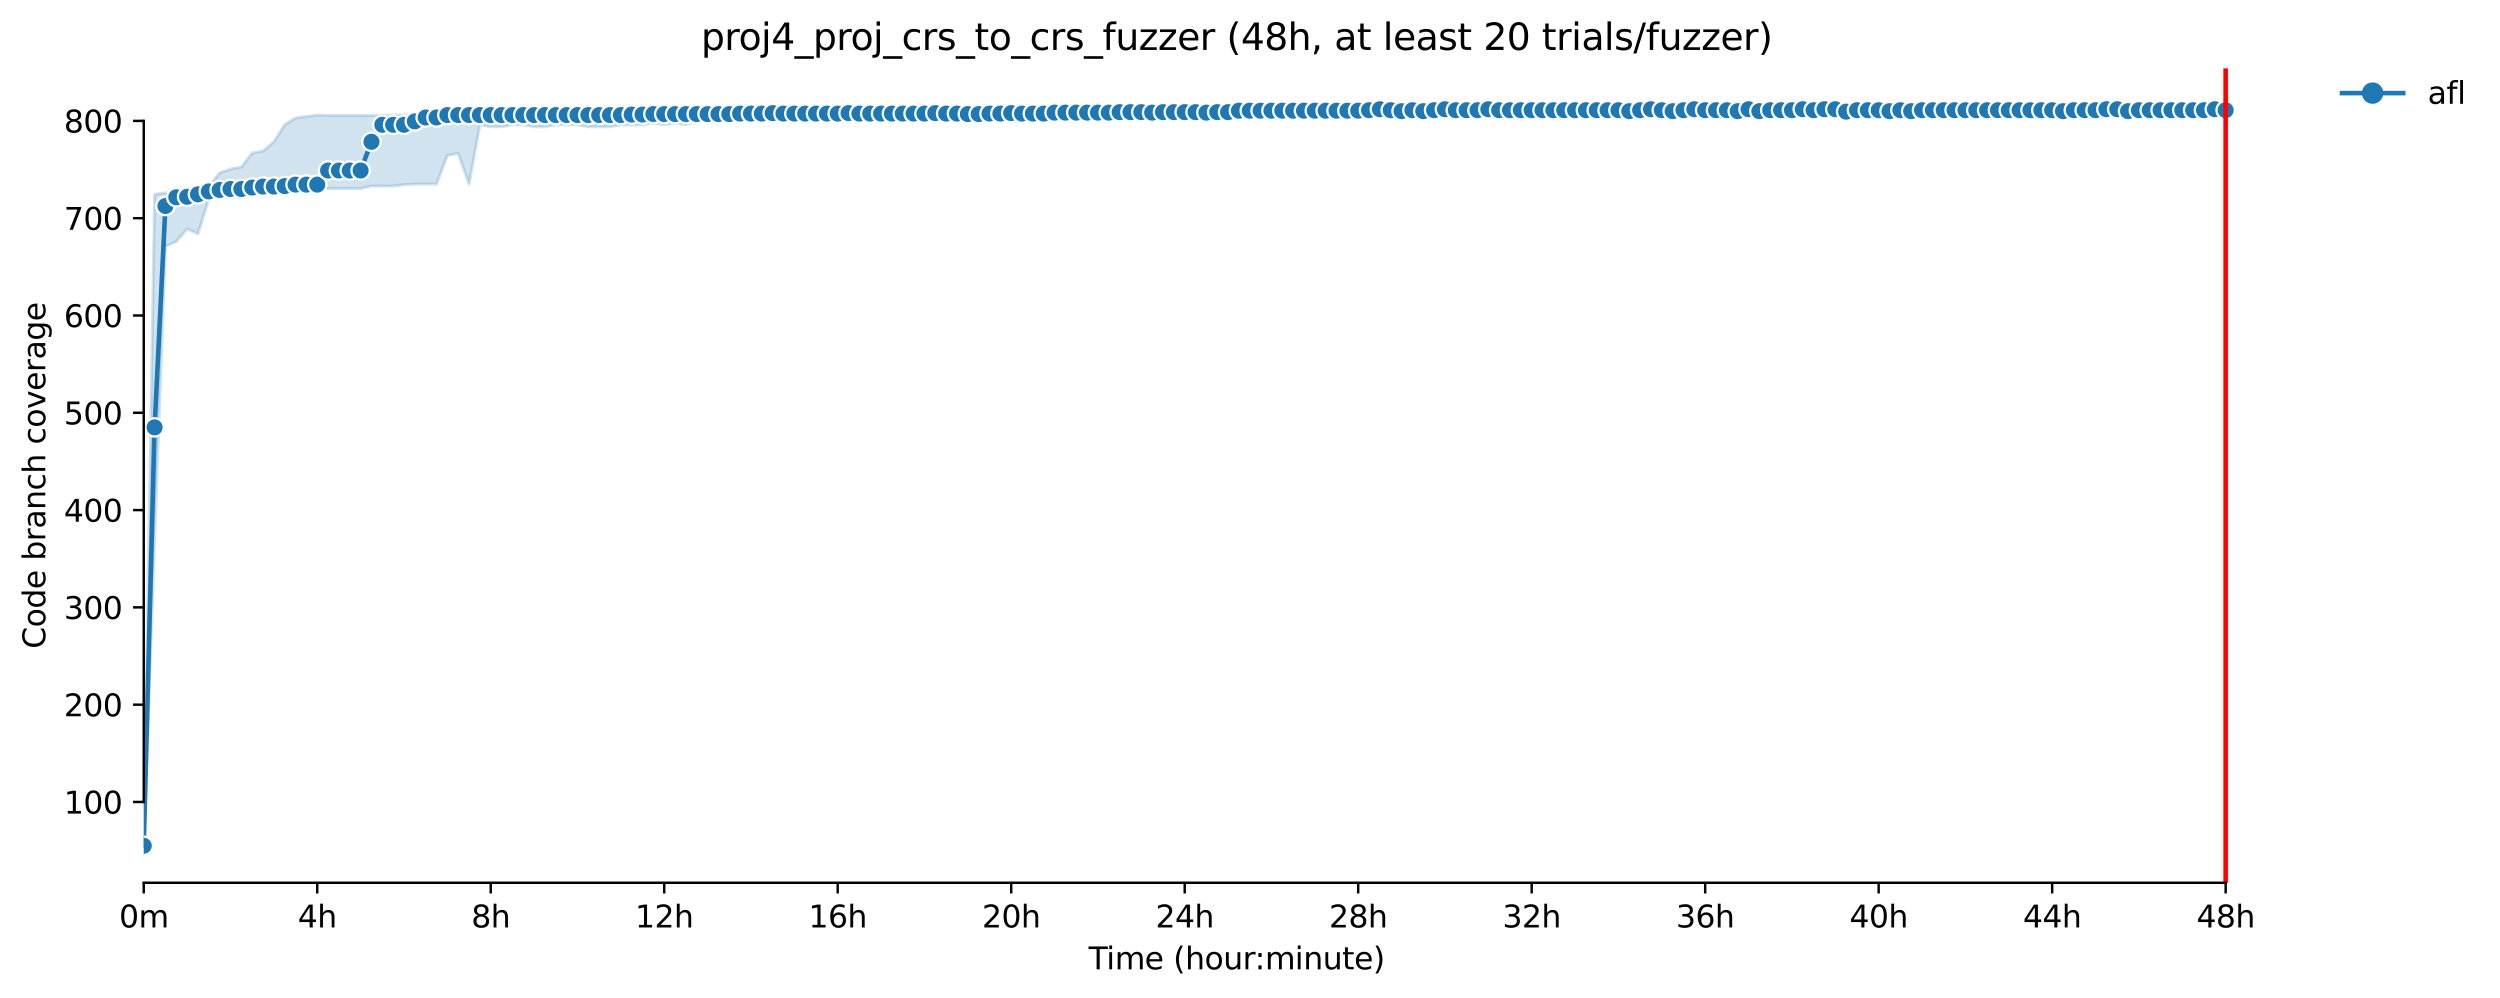 <?xml version="1.0" encoding="utf-8" standalone="no"?>
<!DOCTYPE svg PUBLIC "-//W3C//DTD SVG 1.1//EN"
  "http://www.w3.org/Graphics/SVG/1.1/DTD/svg11.dtd">
<svg xmlns:xlink="http://www.w3.org/1999/xlink" width="816.832pt" height="325.986pt" viewBox="0 0 816.832 325.986" xmlns="http://www.w3.org/2000/svg" version="1.1">
 <defs>
  <style type="text/css">*{stroke-linejoin: round; stroke-linecap: butt}</style>
 </defs>
 <g id="figure_1">
  <g id="patch_1">
   <path d="M 0 325.986 
L 816.832 325.986 
L 816.832 0 
L 0 0 
z
" style="fill: #ffffff"/>
  </g>
  <g id="axes_1">
   <g id="patch_2">
    <path d="M 46.966 288.43 
L 761.206 288.43 
L 761.206 22.318 
L 46.966 22.318 
z
" style="fill: #ffffff"/>
   </g>
   <g id="PolyCollection_1">
    <defs>
     <path id="m5cb7acd74d" d="M 46.966 -49.652 
L 46.966 -49.652 
L 50.508 -149.79 
L 54.051 -245.477 
L 57.594 -247.067 
L 61.137 -251.167 
L 64.68 -249.61 
L 68.223 -260.895 
L 71.766 -261.849 
L 75.308 -262.008 
L 78.851 -262.485 
L 82.394 -262.644 
L 85.937 -263.12 
L 89.48 -263.12 
L 93.023 -263.12 
L 96.566 -263.597 
L 100.108 -263.597 
L 103.651 -264.233 
L 107.194 -264.392 
L 110.737 -264.392 
L 114.28 -264.392 
L 117.823 -264.392 
L 121.366 -265.187 
L 124.908 -265.187 
L 128.451 -265.187 
L 131.994 -265.664 
L 135.537 -265.823 
L 139.08 -265.823 
L 142.623 -265.823 
L 146.166 -275.201 
L 149.708 -275.836 
L 153.251 -265.823 
L 156.794 -285.214 
L 160.337 -284.579 
L 163.88 -284.579 
L 167.423 -285.214 
L 170.966 -285.214 
L 174.508 -284.579 
L 178.051 -284.579 
L 181.594 -285.214 
L 185.137 -285.214 
L 188.68 -285.214 
L 192.223 -284.579 
L 195.766 -284.579 
L 199.308 -284.579 
L 202.851 -285.198 
L 206.394 -285.198 
L 209.937 -285.214 
L 213.48 -285.85 
L 217.023 -285.214 
L 220.566 -285.85 
L 224.108 -285.214 
L 227.651 -286.486 
L 231.194 -286.486 
L 234.737 -286.486 
L 238.28 -286.486 
L 241.823 -286.486 
L 245.366 -286.486 
L 248.908 -288.393 
L 252.451 -288.393 
L 255.994 -288.393 
L 259.537 -288.393 
L 263.08 -288.393 
L 266.623 -288.393 
L 270.166 -288.393 
L 273.708 -288.393 
L 277.251 -288.393 
L 280.794 -288.393 
L 284.337 -288.393 
L 287.88 -288.393 
L 291.423 -288.393 
L 294.966 -288.393 
L 298.508 -288.393 
L 302.051 -288.393 
L 305.594 -288.393 
L 309.137 -288.393 
L 312.68 -288.393 
L 316.223 -288.393 
L 319.766 -288.393 
L 323.308 -288.393 
L 326.851 -288.393 
L 330.394 -286.486 
L 333.937 -288.393 
L 337.48 -288.393 
L 341.023 -288.393 
L 344.566 -288.393 
L 348.108 -288.393 
L 351.651 -288.393 
L 355.194 -288.393 
L 358.737 -288.393 
L 362.28 -288.393 
L 365.823 -288.393 
L 369.366 -288.393 
L 372.908 -288.393 
L 376.451 -286.963 
L 379.994 -288.393 
L 383.537 -288.393 
L 387.08 -288.393 
L 390.623 -288.393 
L 394.166 -286.963 
L 397.708 -288.393 
L 401.251 -288.393 
L 404.794 -288.393 
L 408.337 -288.393 
L 411.88 -288.393 
L 415.423 -288.393 
L 418.966 -288.393 
L 422.508 -288.393 
L 426.051 -288.393 
L 429.594 -288.393 
L 433.137 -288.393 
L 436.68 -288.393 
L 440.223 -288.393 
L 443.766 -288.393 
L 447.308 -288.393 
L 450.851 -288.393 
L 454.394 -288.393 
L 457.937 -288.393 
L 461.48 -288.393 
L 465.023 -288.393 
L 468.566 -288.393 
L 472.108 -288.393 
L 475.651 -288.393 
L 479.194 -288.393 
L 482.737 -288.393 
L 486.28 -288.393 
L 489.823 -288.393 
L 493.366 -288.393 
L 496.908 -286.963 
L 500.451 -288.393 
L 503.994 -288.393 
L 507.537 -288.393 
L 511.08 -288.393 
L 514.623 -288.393 
L 518.166 -288.393 
L 521.708 -288.393 
L 525.251 -288.393 
L 528.794 -288.393 
L 532.337 -288.393 
L 535.88 -288.393 
L 539.423 -288.393 
L 542.966 -288.393 
L 546.508 -288.393 
L 550.051 -288.393 
L 553.594 -288.393 
L 557.137 -288.393 
L 560.68 -288.393 
L 564.223 -288.393 
L 567.766 -288.393 
L 571.308 -288.393 
L 574.851 -288.393 
L 578.394 -288.393 
L 581.937 -288.393 
L 585.48 -288.393 
L 589.023 -288.393 
L 592.566 -288.393 
L 596.108 -288.393 
L 599.651 -288.393 
L 603.194 -288.393 
L 606.737 -288.393 
L 610.28 -288.393 
L 613.823 -288.393 
L 617.366 -288.393 
L 620.908 -288.393 
L 624.451 -288.393 
L 627.994 -288.393 
L 631.537 -288.393 
L 635.08 -288.393 
L 638.623 -288.393 
L 642.166 -288.393 
L 645.708 -288.393 
L 649.251 -288.393 
L 652.794 -288.393 
L 656.337 -288.393 
L 659.88 -288.393 
L 663.423 -288.393 
L 666.966 -288.393 
L 670.508 -288.393 
L 674.051 -288.393 
L 677.594 -288.393 
L 681.137 -288.393 
L 684.68 -288.393 
L 688.223 -288.393 
L 691.766 -288.393 
L 695.308 -288.393 
L 698.851 -288.393 
L 702.394 -288.393 
L 705.937 -288.393 
L 709.48 -288.393 
L 713.023 -288.393 
L 716.566 -288.393 
L 720.108 -288.393 
L 723.651 -288.393 
L 727.194 -288.393 
L 727.194 -291.572 
L 727.194 -291.572 
L 723.651 -291.572 
L 720.108 -291.572 
L 716.566 -291.572 
L 713.023 -291.572 
L 709.48 -291.572 
L 705.937 -291.572 
L 702.394 -291.572 
L 698.851 -291.572 
L 695.308 -291.572 
L 691.766 -291.572 
L 688.223 -291.572 
L 684.68 -291.572 
L 681.137 -291.572 
L 677.594 -291.572 
L 674.051 -291.572 
L 670.508 -291.572 
L 666.966 -291.572 
L 663.423 -291.572 
L 659.88 -291.572 
L 656.337 -291.572 
L 652.794 -291.572 
L 649.251 -291.572 
L 645.708 -291.572 
L 642.166 -291.572 
L 638.623 -291.572 
L 635.08 -291.572 
L 631.537 -291.572 
L 627.994 -291.572 
L 624.451 -291.572 
L 620.908 -291.572 
L 617.366 -291.572 
L 613.823 -291.572 
L 610.28 -291.572 
L 606.737 -291.572 
L 603.194 -291.572 
L 599.651 -291.572 
L 596.108 -291.572 
L 592.566 -291.572 
L 589.023 -291.572 
L 585.48 -291.572 
L 581.937 -291.572 
L 578.394 -291.572 
L 574.851 -291.572 
L 571.308 -291.572 
L 567.766 -291.572 
L 564.223 -291.572 
L 560.68 -291.572 
L 557.137 -291.572 
L 553.594 -291.572 
L 550.051 -291.572 
L 546.508 -291.572 
L 542.966 -291.572 
L 539.423 -291.572 
L 535.88 -291.572 
L 532.337 -291.572 
L 528.794 -291.572 
L 525.251 -291.572 
L 521.708 -291.572 
L 518.166 -291.572 
L 514.623 -291.572 
L 511.08 -291.572 
L 507.537 -291.572 
L 503.994 -291.572 
L 500.451 -291.572 
L 496.908 -291.572 
L 493.366 -291.572 
L 489.823 -291.572 
L 486.28 -291.572 
L 482.737 -291.572 
L 479.194 -291.572 
L 475.651 -291.572 
L 472.108 -291.572 
L 468.566 -291.572 
L 465.023 -291.572 
L 461.48 -291.572 
L 457.937 -291.572 
L 454.394 -291.572 
L 450.851 -291.572 
L 447.308 -291.572 
L 443.766 -291.572 
L 440.223 -291.572 
L 436.68 -291.572 
L 433.137 -291.572 
L 429.594 -291.572 
L 426.051 -291.572 
L 422.508 -291.572 
L 418.966 -291.572 
L 415.423 -291.572 
L 411.88 -291.572 
L 408.337 -291.572 
L 404.794 -291.572 
L 401.251 -290.301 
L 397.708 -290.936 
L 394.166 -291.572 
L 390.623 -290.936 
L 387.08 -290.936 
L 383.537 -290.936 
L 379.994 -290.936 
L 376.451 -290.936 
L 372.908 -290.936 
L 369.366 -290.936 
L 365.823 -291.572 
L 362.28 -290.936 
L 358.737 -291.107 
L 355.194 -290.936 
L 351.651 -290.936 
L 348.108 -290.936 
L 344.566 -290.936 
L 341.023 -290.301 
L 337.48 -290.301 
L 333.937 -290.301 
L 330.394 -290.936 
L 326.851 -290.301 
L 323.308 -290.301 
L 319.766 -290.301 
L 316.223 -290.301 
L 312.68 -290.301 
L 309.137 -290.301 
L 305.594 -290.301 
L 302.051 -290.301 
L 298.508 -290.142 
L 294.966 -290.142 
L 291.423 -290.142 
L 287.88 -290.142 
L 284.337 -290.146 
L 280.794 -290.301 
L 277.251 -290.301 
L 273.708 -290.142 
L 270.166 -289.983 
L 266.623 -290.301 
L 263.08 -289.991 
L 259.537 -290.301 
L 255.994 -290.301 
L 252.451 -290.301 
L 248.908 -289.983 
L 245.366 -289.983 
L 241.823 -289.824 
L 238.28 -289.665 
L 234.737 -289.506 
L 231.194 -289.506 
L 227.651 -289.506 
L 224.108 -289.506 
L 220.566 -289.665 
L 217.023 -289.506 
L 213.48 -289.665 
L 209.937 -289.506 
L 206.394 -289.506 
L 202.851 -289.188 
L 199.308 -289.029 
L 195.766 -289.347 
L 192.223 -289.347 
L 188.68 -289.347 
L 185.137 -289.188 
L 181.594 -289.188 
L 178.051 -289.188 
L 174.508 -289.029 
L 170.966 -289.029 
L 167.423 -289.029 
L 163.88 -289.029 
L 160.337 -289.029 
L 156.794 -289.029 
L 153.251 -289.029 
L 149.708 -288.87 
L 146.166 -288.87 
L 142.623 -288.711 
L 139.08 -288.711 
L 135.537 -288.552 
L 131.994 -288.393 
L 128.451 -288.393 
L 124.908 -288.234 
L 121.366 -288.234 
L 117.823 -288.234 
L 114.28 -288.234 
L 110.737 -288.234 
L 107.194 -288.234 
L 103.651 -288.393 
L 100.108 -287.916 
L 96.566 -287.44 
L 93.023 -285.214 
L 89.48 -279.651 
L 85.937 -276.631 
L 82.394 -275.995 
L 78.851 -271.386 
L 75.308 -270.754 
L 71.766 -269.486 
L 68.223 -265.028 
L 64.68 -264.074 
L 61.137 -263.597 
L 57.594 -263.12 
L 54.051 -262.961 
L 50.508 -262.485 
L 46.966 -49.652 
z
" style="stroke: #1f77b4; stroke-opacity: 0.2"/>
    </defs>
    <g clip-path="url(#p87682c206b)">
     <use xlink:href="#m5cb7acd74d" x="0" y="325.986" style="fill: #1f77b4; fill-opacity: 0.2; stroke: #1f77b4; stroke-opacity: 0.2"/>
    </g>
   </g>
   <g id="matplotlib.axis_1">
    <g id="xtick_1">
     <g id="line2d_1">
      <defs>
       <path id="m1875a5bfea" d="M 0 0 
L 0 3.5 
" style="stroke: #000000; stroke-width: 0.8"/>
      </defs>
      <g>
       <use xlink:href="#m1875a5bfea" x="46.966" y="288.43" style="stroke: #000000; stroke-width: 0.8"/>
      </g>
     </g>
     <g id="text_1">
      <!-- 0m -->
      <g transform="translate(38.914 303.029) scale(0.1 -0.1)">
       <defs>
        <path id="DejaVuSans-30" d="M 2034 4250 
Q 1547 4250 1301 3770 
Q 1056 3291 1056 2328 
Q 1056 1369 1301 889 
Q 1547 409 2034 409 
Q 2525 409 2770 889 
Q 3016 1369 3016 2328 
Q 3016 3291 2770 3770 
Q 2525 4250 2034 4250 
z
M 2034 4750 
Q 2819 4750 3233 4129 
Q 3647 3509 3647 2328 
Q 3647 1150 3233 529 
Q 2819 -91 2034 -91 
Q 1250 -91 836 529 
Q 422 1150 422 2328 
Q 422 3509 836 4129 
Q 1250 4750 2034 4750 
z
" transform="scale(0.016)"/>
        <path id="DejaVuSans-6d" d="M 3328 2828 
Q 3544 3216 3844 3400 
Q 4144 3584 4550 3584 
Q 5097 3584 5394 3201 
Q 5691 2819 5691 2113 
L 5691 0 
L 5113 0 
L 5113 2094 
Q 5113 2597 4934 2840 
Q 4756 3084 4391 3084 
Q 3944 3084 3684 2787 
Q 3425 2491 3425 1978 
L 3425 0 
L 2847 0 
L 2847 2094 
Q 2847 2600 2669 2842 
Q 2491 3084 2119 3084 
Q 1678 3084 1418 2786 
Q 1159 2488 1159 1978 
L 1159 0 
L 581 0 
L 581 3500 
L 1159 3500 
L 1159 2956 
Q 1356 3278 1631 3431 
Q 1906 3584 2284 3584 
Q 2666 3584 2933 3390 
Q 3200 3197 3328 2828 
z
" transform="scale(0.016)"/>
       </defs>
       <use xlink:href="#DejaVuSans-30"/>
       <use xlink:href="#DejaVuSans-6d" x="63.623"/>
      </g>
     </g>
    </g>
    <g id="xtick_2">
     <g id="line2d_2">
      <g>
       <use xlink:href="#m1875a5bfea" x="103.651" y="288.43" style="stroke: #000000; stroke-width: 0.8"/>
      </g>
     </g>
     <g id="text_2">
      <!-- 4h -->
      <g transform="translate(97.301 303.029) scale(0.1 -0.1)">
       <defs>
        <path id="DejaVuSans-34" d="M 2419 4116 
L 825 1625 
L 2419 1625 
L 2419 4116 
z
M 2253 4666 
L 3047 4666 
L 3047 1625 
L 3713 1625 
L 3713 1100 
L 3047 1100 
L 3047 0 
L 2419 0 
L 2419 1100 
L 313 1100 
L 313 1709 
L 2253 4666 
z
" transform="scale(0.016)"/>
        <path id="DejaVuSans-68" d="M 3513 2113 
L 3513 0 
L 2938 0 
L 2938 2094 
Q 2938 2591 2744 2837 
Q 2550 3084 2163 3084 
Q 1697 3084 1428 2787 
Q 1159 2491 1159 1978 
L 1159 0 
L 581 0 
L 581 4863 
L 1159 4863 
L 1159 2956 
Q 1366 3272 1645 3428 
Q 1925 3584 2291 3584 
Q 2894 3584 3203 3211 
Q 3513 2838 3513 2113 
z
" transform="scale(0.016)"/>
       </defs>
       <use xlink:href="#DejaVuSans-34"/>
       <use xlink:href="#DejaVuSans-68" x="63.623"/>
      </g>
     </g>
    </g>
    <g id="xtick_3">
     <g id="line2d_3">
      <g>
       <use xlink:href="#m1875a5bfea" x="160.337" y="288.43" style="stroke: #000000; stroke-width: 0.8"/>
      </g>
     </g>
     <g id="text_3">
      <!-- 8h -->
      <g transform="translate(153.987 303.029) scale(0.1 -0.1)">
       <defs>
        <path id="DejaVuSans-38" d="M 2034 2216 
Q 1584 2216 1326 1975 
Q 1069 1734 1069 1313 
Q 1069 891 1326 650 
Q 1584 409 2034 409 
Q 2484 409 2743 651 
Q 3003 894 3003 1313 
Q 3003 1734 2745 1975 
Q 2488 2216 2034 2216 
z
M 1403 2484 
Q 997 2584 770 2862 
Q 544 3141 544 3541 
Q 544 4100 942 4425 
Q 1341 4750 2034 4750 
Q 2731 4750 3128 4425 
Q 3525 4100 3525 3541 
Q 3525 3141 3298 2862 
Q 3072 2584 2669 2484 
Q 3125 2378 3379 2068 
Q 3634 1759 3634 1313 
Q 3634 634 3220 271 
Q 2806 -91 2034 -91 
Q 1263 -91 848 271 
Q 434 634 434 1313 
Q 434 1759 690 2068 
Q 947 2378 1403 2484 
z
M 1172 3481 
Q 1172 3119 1398 2916 
Q 1625 2713 2034 2713 
Q 2441 2713 2670 2916 
Q 2900 3119 2900 3481 
Q 2900 3844 2670 4047 
Q 2441 4250 2034 4250 
Q 1625 4250 1398 4047 
Q 1172 3844 1172 3481 
z
" transform="scale(0.016)"/>
       </defs>
       <use xlink:href="#DejaVuSans-38"/>
       <use xlink:href="#DejaVuSans-68" x="63.623"/>
      </g>
     </g>
    </g>
    <g id="xtick_4">
     <g id="line2d_4">
      <g>
       <use xlink:href="#m1875a5bfea" x="217.023" y="288.43" style="stroke: #000000; stroke-width: 0.8"/>
      </g>
     </g>
     <g id="text_4">
      <!-- 12h -->
      <g transform="translate(207.492 303.029) scale(0.1 -0.1)">
       <defs>
        <path id="DejaVuSans-31" d="M 794 531 
L 1825 531 
L 1825 4091 
L 703 3866 
L 703 4441 
L 1819 4666 
L 2450 4666 
L 2450 531 
L 3481 531 
L 3481 0 
L 794 0 
L 794 531 
z
" transform="scale(0.016)"/>
        <path id="DejaVuSans-32" d="M 1228 531 
L 3431 531 
L 3431 0 
L 469 0 
L 469 531 
Q 828 903 1448 1529 
Q 2069 2156 2228 2338 
Q 2531 2678 2651 2914 
Q 2772 3150 2772 3378 
Q 2772 3750 2511 3984 
Q 2250 4219 1831 4219 
Q 1534 4219 1204 4116 
Q 875 4013 500 3803 
L 500 4441 
Q 881 4594 1212 4672 
Q 1544 4750 1819 4750 
Q 2544 4750 2975 4387 
Q 3406 4025 3406 3419 
Q 3406 3131 3298 2873 
Q 3191 2616 2906 2266 
Q 2828 2175 2409 1742 
Q 1991 1309 1228 531 
z
" transform="scale(0.016)"/>
       </defs>
       <use xlink:href="#DejaVuSans-31"/>
       <use xlink:href="#DejaVuSans-32" x="63.623"/>
       <use xlink:href="#DejaVuSans-68" x="127.246"/>
      </g>
     </g>
    </g>
    <g id="xtick_5">
     <g id="line2d_5">
      <g>
       <use xlink:href="#m1875a5bfea" x="273.708" y="288.43" style="stroke: #000000; stroke-width: 0.8"/>
      </g>
     </g>
     <g id="text_5">
      <!-- 16h -->
      <g transform="translate(264.177 303.029) scale(0.1 -0.1)">
       <defs>
        <path id="DejaVuSans-36" d="M 2113 2584 
Q 1688 2584 1439 2293 
Q 1191 2003 1191 1497 
Q 1191 994 1439 701 
Q 1688 409 2113 409 
Q 2538 409 2786 701 
Q 3034 994 3034 1497 
Q 3034 2003 2786 2293 
Q 2538 2584 2113 2584 
z
M 3366 4563 
L 3366 3988 
Q 3128 4100 2886 4159 
Q 2644 4219 2406 4219 
Q 1781 4219 1451 3797 
Q 1122 3375 1075 2522 
Q 1259 2794 1537 2939 
Q 1816 3084 2150 3084 
Q 2853 3084 3261 2657 
Q 3669 2231 3669 1497 
Q 3669 778 3244 343 
Q 2819 -91 2113 -91 
Q 1303 -91 875 529 
Q 447 1150 447 2328 
Q 447 3434 972 4092 
Q 1497 4750 2381 4750 
Q 2619 4750 2861 4703 
Q 3103 4656 3366 4563 
z
" transform="scale(0.016)"/>
       </defs>
       <use xlink:href="#DejaVuSans-31"/>
       <use xlink:href="#DejaVuSans-36" x="63.623"/>
       <use xlink:href="#DejaVuSans-68" x="127.246"/>
      </g>
     </g>
    </g>
    <g id="xtick_6">
     <g id="line2d_6">
      <g>
       <use xlink:href="#m1875a5bfea" x="330.394" y="288.43" style="stroke: #000000; stroke-width: 0.8"/>
      </g>
     </g>
     <g id="text_6">
      <!-- 20h -->
      <g transform="translate(320.863 303.029) scale(0.1 -0.1)">
       <use xlink:href="#DejaVuSans-32"/>
       <use xlink:href="#DejaVuSans-30" x="63.623"/>
       <use xlink:href="#DejaVuSans-68" x="127.246"/>
      </g>
     </g>
    </g>
    <g id="xtick_7">
     <g id="line2d_7">
      <g>
       <use xlink:href="#m1875a5bfea" x="387.08" y="288.43" style="stroke: #000000; stroke-width: 0.8"/>
      </g>
     </g>
     <g id="text_7">
      <!-- 24h -->
      <g transform="translate(377.549 303.029) scale(0.1 -0.1)">
       <use xlink:href="#DejaVuSans-32"/>
       <use xlink:href="#DejaVuSans-34" x="63.623"/>
       <use xlink:href="#DejaVuSans-68" x="127.246"/>
      </g>
     </g>
    </g>
    <g id="xtick_8">
     <g id="line2d_8">
      <g>
       <use xlink:href="#m1875a5bfea" x="443.766" y="288.43" style="stroke: #000000; stroke-width: 0.8"/>
      </g>
     </g>
     <g id="text_8">
      <!-- 28h -->
      <g transform="translate(434.234 303.029) scale(0.1 -0.1)">
       <use xlink:href="#DejaVuSans-32"/>
       <use xlink:href="#DejaVuSans-38" x="63.623"/>
       <use xlink:href="#DejaVuSans-68" x="127.246"/>
      </g>
     </g>
    </g>
    <g id="xtick_9">
     <g id="line2d_9">
      <g>
       <use xlink:href="#m1875a5bfea" x="500.451" y="288.43" style="stroke: #000000; stroke-width: 0.8"/>
      </g>
     </g>
     <g id="text_9">
      <!-- 32h -->
      <g transform="translate(490.92 303.029) scale(0.1 -0.1)">
       <defs>
        <path id="DejaVuSans-33" d="M 2597 2516 
Q 3050 2419 3304 2112 
Q 3559 1806 3559 1356 
Q 3559 666 3084 287 
Q 2609 -91 1734 -91 
Q 1441 -91 1130 -33 
Q 819 25 488 141 
L 488 750 
Q 750 597 1062 519 
Q 1375 441 1716 441 
Q 2309 441 2620 675 
Q 2931 909 2931 1356 
Q 2931 1769 2642 2001 
Q 2353 2234 1838 2234 
L 1294 2234 
L 1294 2753 
L 1863 2753 
Q 2328 2753 2575 2939 
Q 2822 3125 2822 3475 
Q 2822 3834 2567 4026 
Q 2313 4219 1838 4219 
Q 1578 4219 1281 4162 
Q 984 4106 628 3988 
L 628 4550 
Q 988 4650 1302 4700 
Q 1616 4750 1894 4750 
Q 2613 4750 3031 4423 
Q 3450 4097 3450 3541 
Q 3450 3153 3228 2886 
Q 3006 2619 2597 2516 
z
" transform="scale(0.016)"/>
       </defs>
       <use xlink:href="#DejaVuSans-33"/>
       <use xlink:href="#DejaVuSans-32" x="63.623"/>
       <use xlink:href="#DejaVuSans-68" x="127.246"/>
      </g>
     </g>
    </g>
    <g id="xtick_10">
     <g id="line2d_10">
      <g>
       <use xlink:href="#m1875a5bfea" x="557.137" y="288.43" style="stroke: #000000; stroke-width: 0.8"/>
      </g>
     </g>
     <g id="text_10">
      <!-- 36h -->
      <g transform="translate(547.606 303.029) scale(0.1 -0.1)">
       <use xlink:href="#DejaVuSans-33"/>
       <use xlink:href="#DejaVuSans-36" x="63.623"/>
       <use xlink:href="#DejaVuSans-68" x="127.246"/>
      </g>
     </g>
    </g>
    <g id="xtick_11">
     <g id="line2d_11">
      <g>
       <use xlink:href="#m1875a5bfea" x="613.823" y="288.43" style="stroke: #000000; stroke-width: 0.8"/>
      </g>
     </g>
     <g id="text_11">
      <!-- 40h -->
      <g transform="translate(604.292 303.029) scale(0.1 -0.1)">
       <use xlink:href="#DejaVuSans-34"/>
       <use xlink:href="#DejaVuSans-30" x="63.623"/>
       <use xlink:href="#DejaVuSans-68" x="127.246"/>
      </g>
     </g>
    </g>
    <g id="xtick_12">
     <g id="line2d_12">
      <g>
       <use xlink:href="#m1875a5bfea" x="670.508" y="288.43" style="stroke: #000000; stroke-width: 0.8"/>
      </g>
     </g>
     <g id="text_12">
      <!-- 44h -->
      <g transform="translate(660.977 303.029) scale(0.1 -0.1)">
       <use xlink:href="#DejaVuSans-34"/>
       <use xlink:href="#DejaVuSans-34" x="63.623"/>
       <use xlink:href="#DejaVuSans-68" x="127.246"/>
      </g>
     </g>
    </g>
    <g id="xtick_13">
     <g id="line2d_13">
      <g>
       <use xlink:href="#m1875a5bfea" x="727.194" y="288.43" style="stroke: #000000; stroke-width: 0.8"/>
      </g>
     </g>
     <g id="text_13">
      <!-- 48h -->
      <g transform="translate(717.663 303.029) scale(0.1 -0.1)">
       <use xlink:href="#DejaVuSans-34"/>
       <use xlink:href="#DejaVuSans-38" x="63.623"/>
       <use xlink:href="#DejaVuSans-68" x="127.246"/>
      </g>
     </g>
    </g>
    <g id="text_14">
     <!-- Time (hour:minute) -->
     <g transform="translate(355.679 316.707) scale(0.1 -0.1)">
      <defs>
       <path id="DejaVuSans-54" d="M -19 4666 
L 3928 4666 
L 3928 4134 
L 2272 4134 
L 2272 0 
L 1638 0 
L 1638 4134 
L -19 4134 
L -19 4666 
z
" transform="scale(0.016)"/>
       <path id="DejaVuSans-69" d="M 603 3500 
L 1178 3500 
L 1178 0 
L 603 0 
L 603 3500 
z
M 603 4863 
L 1178 4863 
L 1178 4134 
L 603 4134 
L 603 4863 
z
" transform="scale(0.016)"/>
       <path id="DejaVuSans-65" d="M 3597 1894 
L 3597 1613 
L 953 1613 
Q 991 1019 1311 708 
Q 1631 397 2203 397 
Q 2534 397 2845 478 
Q 3156 559 3463 722 
L 3463 178 
Q 3153 47 2828 -22 
Q 2503 -91 2169 -91 
Q 1331 -91 842 396 
Q 353 884 353 1716 
Q 353 2575 817 3079 
Q 1281 3584 2069 3584 
Q 2775 3584 3186 3129 
Q 3597 2675 3597 1894 
z
M 3022 2063 
Q 3016 2534 2758 2815 
Q 2500 3097 2075 3097 
Q 1594 3097 1305 2825 
Q 1016 2553 972 2059 
L 3022 2063 
z
" transform="scale(0.016)"/>
       <path id="DejaVuSans-20" transform="scale(0.016)"/>
       <path id="DejaVuSans-28" d="M 1984 4856 
Q 1566 4138 1362 3434 
Q 1159 2731 1159 2009 
Q 1159 1288 1364 580 
Q 1569 -128 1984 -844 
L 1484 -844 
Q 1016 -109 783 600 
Q 550 1309 550 2009 
Q 550 2706 781 3412 
Q 1013 4119 1484 4856 
L 1984 4856 
z
" transform="scale(0.016)"/>
       <path id="DejaVuSans-6f" d="M 1959 3097 
Q 1497 3097 1228 2736 
Q 959 2375 959 1747 
Q 959 1119 1226 758 
Q 1494 397 1959 397 
Q 2419 397 2687 759 
Q 2956 1122 2956 1747 
Q 2956 2369 2687 2733 
Q 2419 3097 1959 3097 
z
M 1959 3584 
Q 2709 3584 3137 3096 
Q 3566 2609 3566 1747 
Q 3566 888 3137 398 
Q 2709 -91 1959 -91 
Q 1206 -91 779 398 
Q 353 888 353 1747 
Q 353 2609 779 3096 
Q 1206 3584 1959 3584 
z
" transform="scale(0.016)"/>
       <path id="DejaVuSans-75" d="M 544 1381 
L 544 3500 
L 1119 3500 
L 1119 1403 
Q 1119 906 1312 657 
Q 1506 409 1894 409 
Q 2359 409 2629 706 
Q 2900 1003 2900 1516 
L 2900 3500 
L 3475 3500 
L 3475 0 
L 2900 0 
L 2900 538 
Q 2691 219 2414 64 
Q 2138 -91 1772 -91 
Q 1169 -91 856 284 
Q 544 659 544 1381 
z
M 1991 3584 
L 1991 3584 
z
" transform="scale(0.016)"/>
       <path id="DejaVuSans-72" d="M 2631 2963 
Q 2534 3019 2420 3045 
Q 2306 3072 2169 3072 
Q 1681 3072 1420 2755 
Q 1159 2438 1159 1844 
L 1159 0 
L 581 0 
L 581 3500 
L 1159 3500 
L 1159 2956 
Q 1341 3275 1631 3429 
Q 1922 3584 2338 3584 
Q 2397 3584 2469 3576 
Q 2541 3569 2628 3553 
L 2631 2963 
z
" transform="scale(0.016)"/>
       <path id="DejaVuSans-3a" d="M 750 794 
L 1409 794 
L 1409 0 
L 750 0 
L 750 794 
z
M 750 3309 
L 1409 3309 
L 1409 2516 
L 750 2516 
L 750 3309 
z
" transform="scale(0.016)"/>
       <path id="DejaVuSans-6e" d="M 3513 2113 
L 3513 0 
L 2938 0 
L 2938 2094 
Q 2938 2591 2744 2837 
Q 2550 3084 2163 3084 
Q 1697 3084 1428 2787 
Q 1159 2491 1159 1978 
L 1159 0 
L 581 0 
L 581 3500 
L 1159 3500 
L 1159 2956 
Q 1366 3272 1645 3428 
Q 1925 3584 2291 3584 
Q 2894 3584 3203 3211 
Q 3513 2838 3513 2113 
z
" transform="scale(0.016)"/>
       <path id="DejaVuSans-74" d="M 1172 4494 
L 1172 3500 
L 2356 3500 
L 2356 3053 
L 1172 3053 
L 1172 1153 
Q 1172 725 1289 603 
Q 1406 481 1766 481 
L 2356 481 
L 2356 0 
L 1766 0 
Q 1100 0 847 248 
Q 594 497 594 1153 
L 594 3053 
L 172 3053 
L 172 3500 
L 594 3500 
L 594 4494 
L 1172 4494 
z
" transform="scale(0.016)"/>
       <path id="DejaVuSans-29" d="M 513 4856 
L 1013 4856 
Q 1481 4119 1714 3412 
Q 1947 2706 1947 2009 
Q 1947 1309 1714 600 
Q 1481 -109 1013 -844 
L 513 -844 
Q 928 -128 1133 580 
Q 1338 1288 1338 2009 
Q 1338 2731 1133 3434 
Q 928 4138 513 4856 
z
" transform="scale(0.016)"/>
      </defs>
      <use xlink:href="#DejaVuSans-54"/>
      <use xlink:href="#DejaVuSans-69" x="57.959"/>
      <use xlink:href="#DejaVuSans-6d" x="85.742"/>
      <use xlink:href="#DejaVuSans-65" x="183.154"/>
      <use xlink:href="#DejaVuSans-20" x="244.678"/>
      <use xlink:href="#DejaVuSans-28" x="276.465"/>
      <use xlink:href="#DejaVuSans-68" x="315.479"/>
      <use xlink:href="#DejaVuSans-6f" x="378.857"/>
      <use xlink:href="#DejaVuSans-75" x="440.039"/>
      <use xlink:href="#DejaVuSans-72" x="503.418"/>
      <use xlink:href="#DejaVuSans-3a" x="542.781"/>
      <use xlink:href="#DejaVuSans-6d" x="576.473"/>
      <use xlink:href="#DejaVuSans-69" x="673.885"/>
      <use xlink:href="#DejaVuSans-6e" x="701.668"/>
      <use xlink:href="#DejaVuSans-75" x="765.047"/>
      <use xlink:href="#DejaVuSans-74" x="828.426"/>
      <use xlink:href="#DejaVuSans-65" x="867.635"/>
      <use xlink:href="#DejaVuSans-29" x="929.158"/>
     </g>
    </g>
   </g>
   <g id="matplotlib.axis_2">
    <g id="ytick_1">
     <g id="line2d_14">
      <defs>
       <path id="mc60fffee5f" d="M 0 0 
L -3.5 0 
" style="stroke: #000000; stroke-width: 0.8"/>
      </defs>
      <g>
       <use xlink:href="#mc60fffee5f" x="46.966" y="262.029" style="stroke: #000000; stroke-width: 0.8"/>
      </g>
     </g>
     <g id="text_15">
      <!-- 100 -->
      <g transform="translate(20.878 265.828) scale(0.1 -0.1)">
       <use xlink:href="#DejaVuSans-31"/>
       <use xlink:href="#DejaVuSans-30" x="63.623"/>
       <use xlink:href="#DejaVuSans-30" x="127.246"/>
      </g>
     </g>
    </g>
    <g id="ytick_2">
     <g id="line2d_15">
      <g>
       <use xlink:href="#mc60fffee5f" x="46.966" y="230.239" style="stroke: #000000; stroke-width: 0.8"/>
      </g>
     </g>
     <g id="text_16">
      <!-- 200 -->
      <g transform="translate(20.878 234.038) scale(0.1 -0.1)">
       <use xlink:href="#DejaVuSans-32"/>
       <use xlink:href="#DejaVuSans-30" x="63.623"/>
       <use xlink:href="#DejaVuSans-30" x="127.246"/>
      </g>
     </g>
    </g>
    <g id="ytick_3">
     <g id="line2d_16">
      <g>
       <use xlink:href="#mc60fffee5f" x="46.966" y="198.449" style="stroke: #000000; stroke-width: 0.8"/>
      </g>
     </g>
     <g id="text_17">
      <!-- 300 -->
      <g transform="translate(20.878 202.248) scale(0.1 -0.1)">
       <use xlink:href="#DejaVuSans-33"/>
       <use xlink:href="#DejaVuSans-30" x="63.623"/>
       <use xlink:href="#DejaVuSans-30" x="127.246"/>
      </g>
     </g>
    </g>
    <g id="ytick_4">
     <g id="line2d_17">
      <g>
       <use xlink:href="#mc60fffee5f" x="46.966" y="166.659" style="stroke: #000000; stroke-width: 0.8"/>
      </g>
     </g>
     <g id="text_18">
      <!-- 400 -->
      <g transform="translate(20.878 170.459) scale(0.1 -0.1)">
       <use xlink:href="#DejaVuSans-34"/>
       <use xlink:href="#DejaVuSans-30" x="63.623"/>
       <use xlink:href="#DejaVuSans-30" x="127.246"/>
      </g>
     </g>
    </g>
    <g id="ytick_5">
     <g id="line2d_18">
      <g>
       <use xlink:href="#mc60fffee5f" x="46.966" y="134.87" style="stroke: #000000; stroke-width: 0.8"/>
      </g>
     </g>
     <g id="text_19">
      <!-- 500 -->
      <g transform="translate(20.878 138.669) scale(0.1 -0.1)">
       <defs>
        <path id="DejaVuSans-35" d="M 691 4666 
L 3169 4666 
L 3169 4134 
L 1269 4134 
L 1269 2991 
Q 1406 3038 1543 3061 
Q 1681 3084 1819 3084 
Q 2600 3084 3056 2656 
Q 3513 2228 3513 1497 
Q 3513 744 3044 326 
Q 2575 -91 1722 -91 
Q 1428 -91 1123 -41 
Q 819 9 494 109 
L 494 744 
Q 775 591 1075 516 
Q 1375 441 1709 441 
Q 2250 441 2565 725 
Q 2881 1009 2881 1497 
Q 2881 1984 2565 2268 
Q 2250 2553 1709 2553 
Q 1456 2553 1204 2497 
Q 953 2441 691 2322 
L 691 4666 
z
" transform="scale(0.016)"/>
       </defs>
       <use xlink:href="#DejaVuSans-35"/>
       <use xlink:href="#DejaVuSans-30" x="63.623"/>
       <use xlink:href="#DejaVuSans-30" x="127.246"/>
      </g>
     </g>
    </g>
    <g id="ytick_6">
     <g id="line2d_19">
      <g>
       <use xlink:href="#mc60fffee5f" x="46.966" y="103.08" style="stroke: #000000; stroke-width: 0.8"/>
      </g>
     </g>
     <g id="text_20">
      <!-- 600 -->
      <g transform="translate(20.878 106.879) scale(0.1 -0.1)">
       <use xlink:href="#DejaVuSans-36"/>
       <use xlink:href="#DejaVuSans-30" x="63.623"/>
       <use xlink:href="#DejaVuSans-30" x="127.246"/>
      </g>
     </g>
    </g>
    <g id="ytick_7">
     <g id="line2d_20">
      <g>
       <use xlink:href="#mc60fffee5f" x="46.966" y="71.29" style="stroke: #000000; stroke-width: 0.8"/>
      </g>
     </g>
     <g id="text_21">
      <!-- 700 -->
      <g transform="translate(20.878 75.089) scale(0.1 -0.1)">
       <defs>
        <path id="DejaVuSans-37" d="M 525 4666 
L 3525 4666 
L 3525 4397 
L 1831 0 
L 1172 0 
L 2766 4134 
L 525 4134 
L 525 4666 
z
" transform="scale(0.016)"/>
       </defs>
       <use xlink:href="#DejaVuSans-37"/>
       <use xlink:href="#DejaVuSans-30" x="63.623"/>
       <use xlink:href="#DejaVuSans-30" x="127.246"/>
      </g>
     </g>
    </g>
    <g id="ytick_8">
     <g id="line2d_21">
      <g>
       <use xlink:href="#mc60fffee5f" x="46.966" y="39.5" style="stroke: #000000; stroke-width: 0.8"/>
      </g>
     </g>
     <g id="text_22">
      <!-- 800 -->
      <g transform="translate(20.878 43.3) scale(0.1 -0.1)">
       <use xlink:href="#DejaVuSans-38"/>
       <use xlink:href="#DejaVuSans-30" x="63.623"/>
       <use xlink:href="#DejaVuSans-30" x="127.246"/>
      </g>
     </g>
    </g>
    <g id="text_23">
     <!-- Code branch coverage -->
     <g transform="translate(14.798 211.949) rotate(-90) scale(0.1 -0.1)">
      <defs>
       <path id="DejaVuSans-43" d="M 4122 4306 
L 4122 3641 
Q 3803 3938 3442 4084 
Q 3081 4231 2675 4231 
Q 1875 4231 1450 3742 
Q 1025 3253 1025 2328 
Q 1025 1406 1450 917 
Q 1875 428 2675 428 
Q 3081 428 3442 575 
Q 3803 722 4122 1019 
L 4122 359 
Q 3791 134 3420 21 
Q 3050 -91 2638 -91 
Q 1578 -91 968 557 
Q 359 1206 359 2328 
Q 359 3453 968 4101 
Q 1578 4750 2638 4750 
Q 3056 4750 3426 4639 
Q 3797 4528 4122 4306 
z
" transform="scale(0.016)"/>
       <path id="DejaVuSans-64" d="M 2906 2969 
L 2906 4863 
L 3481 4863 
L 3481 0 
L 2906 0 
L 2906 525 
Q 2725 213 2448 61 
Q 2172 -91 1784 -91 
Q 1150 -91 751 415 
Q 353 922 353 1747 
Q 353 2572 751 3078 
Q 1150 3584 1784 3584 
Q 2172 3584 2448 3432 
Q 2725 3281 2906 2969 
z
M 947 1747 
Q 947 1113 1208 752 
Q 1469 391 1925 391 
Q 2381 391 2643 752 
Q 2906 1113 2906 1747 
Q 2906 2381 2643 2742 
Q 2381 3103 1925 3103 
Q 1469 3103 1208 2742 
Q 947 2381 947 1747 
z
" transform="scale(0.016)"/>
       <path id="DejaVuSans-62" d="M 3116 1747 
Q 3116 2381 2855 2742 
Q 2594 3103 2138 3103 
Q 1681 3103 1420 2742 
Q 1159 2381 1159 1747 
Q 1159 1113 1420 752 
Q 1681 391 2138 391 
Q 2594 391 2855 752 
Q 3116 1113 3116 1747 
z
M 1159 2969 
Q 1341 3281 1617 3432 
Q 1894 3584 2278 3584 
Q 2916 3584 3314 3078 
Q 3713 2572 3713 1747 
Q 3713 922 3314 415 
Q 2916 -91 2278 -91 
Q 1894 -91 1617 61 
Q 1341 213 1159 525 
L 1159 0 
L 581 0 
L 581 4863 
L 1159 4863 
L 1159 2969 
z
" transform="scale(0.016)"/>
       <path id="DejaVuSans-61" d="M 2194 1759 
Q 1497 1759 1228 1600 
Q 959 1441 959 1056 
Q 959 750 1161 570 
Q 1363 391 1709 391 
Q 2188 391 2477 730 
Q 2766 1069 2766 1631 
L 2766 1759 
L 2194 1759 
z
M 3341 1997 
L 3341 0 
L 2766 0 
L 2766 531 
Q 2569 213 2275 61 
Q 1981 -91 1556 -91 
Q 1019 -91 701 211 
Q 384 513 384 1019 
Q 384 1609 779 1909 
Q 1175 2209 1959 2209 
L 2766 2209 
L 2766 2266 
Q 2766 2663 2505 2880 
Q 2244 3097 1772 3097 
Q 1472 3097 1187 3025 
Q 903 2953 641 2809 
L 641 3341 
Q 956 3463 1253 3523 
Q 1550 3584 1831 3584 
Q 2591 3584 2966 3190 
Q 3341 2797 3341 1997 
z
" transform="scale(0.016)"/>
       <path id="DejaVuSans-63" d="M 3122 3366 
L 3122 2828 
Q 2878 2963 2633 3030 
Q 2388 3097 2138 3097 
Q 1578 3097 1268 2742 
Q 959 2388 959 1747 
Q 959 1106 1268 751 
Q 1578 397 2138 397 
Q 2388 397 2633 464 
Q 2878 531 3122 666 
L 3122 134 
Q 2881 22 2623 -34 
Q 2366 -91 2075 -91 
Q 1284 -91 818 406 
Q 353 903 353 1747 
Q 353 2603 823 3093 
Q 1294 3584 2113 3584 
Q 2378 3584 2631 3529 
Q 2884 3475 3122 3366 
z
" transform="scale(0.016)"/>
       <path id="DejaVuSans-76" d="M 191 3500 
L 800 3500 
L 1894 563 
L 2988 3500 
L 3597 3500 
L 2284 0 
L 1503 0 
L 191 3500 
z
" transform="scale(0.016)"/>
       <path id="DejaVuSans-67" d="M 2906 1791 
Q 2906 2416 2648 2759 
Q 2391 3103 1925 3103 
Q 1463 3103 1205 2759 
Q 947 2416 947 1791 
Q 947 1169 1205 825 
Q 1463 481 1925 481 
Q 2391 481 2648 825 
Q 2906 1169 2906 1791 
z
M 3481 434 
Q 3481 -459 3084 -895 
Q 2688 -1331 1869 -1331 
Q 1566 -1331 1297 -1286 
Q 1028 -1241 775 -1147 
L 775 -588 
Q 1028 -725 1275 -790 
Q 1522 -856 1778 -856 
Q 2344 -856 2625 -561 
Q 2906 -266 2906 331 
L 2906 616 
Q 2728 306 2450 153 
Q 2172 0 1784 0 
Q 1141 0 747 490 
Q 353 981 353 1791 
Q 353 2603 747 3093 
Q 1141 3584 1784 3584 
Q 2172 3584 2450 3431 
Q 2728 3278 2906 2969 
L 2906 3500 
L 3481 3500 
L 3481 434 
z
" transform="scale(0.016)"/>
      </defs>
      <use xlink:href="#DejaVuSans-43"/>
      <use xlink:href="#DejaVuSans-6f" x="69.824"/>
      <use xlink:href="#DejaVuSans-64" x="131.006"/>
      <use xlink:href="#DejaVuSans-65" x="194.482"/>
      <use xlink:href="#DejaVuSans-20" x="256.006"/>
      <use xlink:href="#DejaVuSans-62" x="287.793"/>
      <use xlink:href="#DejaVuSans-72" x="351.27"/>
      <use xlink:href="#DejaVuSans-61" x="392.383"/>
      <use xlink:href="#DejaVuSans-6e" x="453.662"/>
      <use xlink:href="#DejaVuSans-63" x="517.041"/>
      <use xlink:href="#DejaVuSans-68" x="572.021"/>
      <use xlink:href="#DejaVuSans-20" x="635.4"/>
      <use xlink:href="#DejaVuSans-63" x="667.188"/>
      <use xlink:href="#DejaVuSans-6f" x="722.168"/>
      <use xlink:href="#DejaVuSans-76" x="783.35"/>
      <use xlink:href="#DejaVuSans-65" x="842.529"/>
      <use xlink:href="#DejaVuSans-72" x="904.053"/>
      <use xlink:href="#DejaVuSans-61" x="945.166"/>
      <use xlink:href="#DejaVuSans-67" x="1006.445"/>
      <use xlink:href="#DejaVuSans-65" x="1069.922"/>
     </g>
    </g>
   </g>
   <g id="line2d_22">
    <path d="M 46.966 276.334 
L 50.508 139.638 
L 54.051 67.317 
L 57.594 64.455 
L 61.137 64.296 
L 64.68 63.502 
L 68.223 62.548 
L 71.766 62.071 
L 75.308 61.753 
L 78.851 61.753 
L 82.394 61.276 
L 85.937 60.959 
L 89.48 60.959 
L 93.023 60.8 
L 96.566 60.323 
L 103.651 60.323 
L 107.194 55.713 
L 117.823 55.713 
L 121.366 46.335 
L 124.908 40.772 
L 131.994 40.772 
L 135.537 39.659 
L 139.08 38.388 
L 142.623 38.388 
L 146.166 37.593 
L 202.851 37.593 
L 206.394 37.434 
L 209.937 37.434 
L 213.48 37.275 
L 238.28 37.275 
L 241.823 37.116 
L 248.908 37.116 
L 252.451 36.957 
L 255.994 37.116 
L 273.708 37.116 
L 277.251 36.957 
L 280.794 37.116 
L 302.051 37.116 
L 305.594 36.957 
L 309.137 37.116 
L 312.68 37.116 
L 316.223 37.275 
L 319.766 37.275 
L 323.308 37.116 
L 326.851 37.116 
L 330.394 36.957 
L 333.937 37.116 
L 341.023 37.116 
L 344.566 36.798 
L 362.28 36.798 
L 365.823 36.639 
L 372.908 36.639 
L 376.451 36.798 
L 379.994 36.639 
L 390.623 36.639 
L 394.166 36.798 
L 397.708 36.639 
L 401.251 36.639 
L 404.794 36.163 
L 443.766 36.163 
L 447.308 36.004 
L 450.851 35.686 
L 457.937 36.322 
L 461.48 36.004 
L 465.023 36.322 
L 472.108 35.686 
L 475.651 36.004 
L 482.737 36.004 
L 486.28 35.686 
L 489.823 36.004 
L 528.794 36.004 
L 532.337 36.322 
L 539.423 35.686 
L 546.508 36.322 
L 553.594 35.686 
L 557.137 36.004 
L 564.223 36.004 
L 567.766 36.322 
L 571.308 35.686 
L 574.851 36.322 
L 578.394 36.004 
L 585.48 36.004 
L 589.023 35.686 
L 592.566 36.004 
L 596.108 35.686 
L 599.651 35.686 
L 603.194 36.48 
L 606.737 36.004 
L 613.823 36.004 
L 617.366 36.322 
L 620.908 36.004 
L 624.451 36.322 
L 627.994 36.004 
L 670.508 36.004 
L 674.051 36.322 
L 677.594 36.004 
L 684.68 36.004 
L 688.223 35.686 
L 691.766 35.686 
L 695.308 36.322 
L 698.851 36.004 
L 720.108 36.004 
L 723.651 35.686 
L 727.194 36.004 
L 727.194 36.004 
" clip-path="url(#p87682c206b)" style="fill: none; stroke: #1f77b4; stroke-width: 1.5; stroke-linecap: square"/>
    <defs>
     <path id="m4aeb595e43" d="M 0 3 
C 0.796 3 1.559 2.684 2.121 2.121 
C 2.684 1.559 3 0.796 3 0 
C 3 -0.796 2.684 -1.559 2.121 -2.121 
C 1.559 -2.684 0.796 -3 0 -3 
C -0.796 -3 -1.559 -2.684 -2.121 -2.121 
C -2.684 -1.559 -3 -0.796 -3 0 
C -3 0.796 -2.684 1.559 -2.121 2.121 
C -1.559 2.684 -0.796 3 0 3 
z
" style="stroke: #ffffff; stroke-width: 0.75"/>
    </defs>
    <g clip-path="url(#p87682c206b)">
     <use xlink:href="#m4aeb595e43" x="46.966" y="276.334" style="fill: #1f77b4; stroke: #ffffff; stroke-width: 0.75"/>
     <use xlink:href="#m4aeb595e43" x="50.508" y="139.638" style="fill: #1f77b4; stroke: #ffffff; stroke-width: 0.75"/>
     <use xlink:href="#m4aeb595e43" x="54.051" y="67.317" style="fill: #1f77b4; stroke: #ffffff; stroke-width: 0.75"/>
     <use xlink:href="#m4aeb595e43" x="57.594" y="64.455" style="fill: #1f77b4; stroke: #ffffff; stroke-width: 0.75"/>
     <use xlink:href="#m4aeb595e43" x="61.137" y="64.296" style="fill: #1f77b4; stroke: #ffffff; stroke-width: 0.75"/>
     <use xlink:href="#m4aeb595e43" x="64.68" y="63.502" style="fill: #1f77b4; stroke: #ffffff; stroke-width: 0.75"/>
     <use xlink:href="#m4aeb595e43" x="68.223" y="62.548" style="fill: #1f77b4; stroke: #ffffff; stroke-width: 0.75"/>
     <use xlink:href="#m4aeb595e43" x="71.766" y="62.071" style="fill: #1f77b4; stroke: #ffffff; stroke-width: 0.75"/>
     <use xlink:href="#m4aeb595e43" x="75.308" y="61.753" style="fill: #1f77b4; stroke: #ffffff; stroke-width: 0.75"/>
     <use xlink:href="#m4aeb595e43" x="78.851" y="61.753" style="fill: #1f77b4; stroke: #ffffff; stroke-width: 0.75"/>
     <use xlink:href="#m4aeb595e43" x="82.394" y="61.276" style="fill: #1f77b4; stroke: #ffffff; stroke-width: 0.75"/>
     <use xlink:href="#m4aeb595e43" x="85.937" y="60.959" style="fill: #1f77b4; stroke: #ffffff; stroke-width: 0.75"/>
     <use xlink:href="#m4aeb595e43" x="89.48" y="60.959" style="fill: #1f77b4; stroke: #ffffff; stroke-width: 0.75"/>
     <use xlink:href="#m4aeb595e43" x="93.023" y="60.8" style="fill: #1f77b4; stroke: #ffffff; stroke-width: 0.75"/>
     <use xlink:href="#m4aeb595e43" x="96.566" y="60.323" style="fill: #1f77b4; stroke: #ffffff; stroke-width: 0.75"/>
     <use xlink:href="#m4aeb595e43" x="100.108" y="60.323" style="fill: #1f77b4; stroke: #ffffff; stroke-width: 0.75"/>
     <use xlink:href="#m4aeb595e43" x="103.651" y="60.323" style="fill: #1f77b4; stroke: #ffffff; stroke-width: 0.75"/>
     <use xlink:href="#m4aeb595e43" x="107.194" y="55.713" style="fill: #1f77b4; stroke: #ffffff; stroke-width: 0.75"/>
     <use xlink:href="#m4aeb595e43" x="110.737" y="55.713" style="fill: #1f77b4; stroke: #ffffff; stroke-width: 0.75"/>
     <use xlink:href="#m4aeb595e43" x="114.28" y="55.713" style="fill: #1f77b4; stroke: #ffffff; stroke-width: 0.75"/>
     <use xlink:href="#m4aeb595e43" x="117.823" y="55.713" style="fill: #1f77b4; stroke: #ffffff; stroke-width: 0.75"/>
     <use xlink:href="#m4aeb595e43" x="121.366" y="46.335" style="fill: #1f77b4; stroke: #ffffff; stroke-width: 0.75"/>
     <use xlink:href="#m4aeb595e43" x="124.908" y="40.772" style="fill: #1f77b4; stroke: #ffffff; stroke-width: 0.75"/>
     <use xlink:href="#m4aeb595e43" x="128.451" y="40.772" style="fill: #1f77b4; stroke: #ffffff; stroke-width: 0.75"/>
     <use xlink:href="#m4aeb595e43" x="131.994" y="40.772" style="fill: #1f77b4; stroke: #ffffff; stroke-width: 0.75"/>
     <use xlink:href="#m4aeb595e43" x="135.537" y="39.659" style="fill: #1f77b4; stroke: #ffffff; stroke-width: 0.75"/>
     <use xlink:href="#m4aeb595e43" x="139.08" y="38.388" style="fill: #1f77b4; stroke: #ffffff; stroke-width: 0.75"/>
     <use xlink:href="#m4aeb595e43" x="142.623" y="38.388" style="fill: #1f77b4; stroke: #ffffff; stroke-width: 0.75"/>
     <use xlink:href="#m4aeb595e43" x="146.166" y="37.593" style="fill: #1f77b4; stroke: #ffffff; stroke-width: 0.75"/>
     <use xlink:href="#m4aeb595e43" x="149.708" y="37.593" style="fill: #1f77b4; stroke: #ffffff; stroke-width: 0.75"/>
     <use xlink:href="#m4aeb595e43" x="153.251" y="37.593" style="fill: #1f77b4; stroke: #ffffff; stroke-width: 0.75"/>
     <use xlink:href="#m4aeb595e43" x="156.794" y="37.593" style="fill: #1f77b4; stroke: #ffffff; stroke-width: 0.75"/>
     <use xlink:href="#m4aeb595e43" x="160.337" y="37.593" style="fill: #1f77b4; stroke: #ffffff; stroke-width: 0.75"/>
     <use xlink:href="#m4aeb595e43" x="163.88" y="37.593" style="fill: #1f77b4; stroke: #ffffff; stroke-width: 0.75"/>
     <use xlink:href="#m4aeb595e43" x="167.423" y="37.593" style="fill: #1f77b4; stroke: #ffffff; stroke-width: 0.75"/>
     <use xlink:href="#m4aeb595e43" x="170.966" y="37.593" style="fill: #1f77b4; stroke: #ffffff; stroke-width: 0.75"/>
     <use xlink:href="#m4aeb595e43" x="174.508" y="37.593" style="fill: #1f77b4; stroke: #ffffff; stroke-width: 0.75"/>
     <use xlink:href="#m4aeb595e43" x="178.051" y="37.593" style="fill: #1f77b4; stroke: #ffffff; stroke-width: 0.75"/>
     <use xlink:href="#m4aeb595e43" x="181.594" y="37.593" style="fill: #1f77b4; stroke: #ffffff; stroke-width: 0.75"/>
     <use xlink:href="#m4aeb595e43" x="185.137" y="37.593" style="fill: #1f77b4; stroke: #ffffff; stroke-width: 0.75"/>
     <use xlink:href="#m4aeb595e43" x="188.68" y="37.593" style="fill: #1f77b4; stroke: #ffffff; stroke-width: 0.75"/>
     <use xlink:href="#m4aeb595e43" x="192.223" y="37.593" style="fill: #1f77b4; stroke: #ffffff; stroke-width: 0.75"/>
     <use xlink:href="#m4aeb595e43" x="195.766" y="37.593" style="fill: #1f77b4; stroke: #ffffff; stroke-width: 0.75"/>
     <use xlink:href="#m4aeb595e43" x="199.308" y="37.593" style="fill: #1f77b4; stroke: #ffffff; stroke-width: 0.75"/>
     <use xlink:href="#m4aeb595e43" x="202.851" y="37.593" style="fill: #1f77b4; stroke: #ffffff; stroke-width: 0.75"/>
     <use xlink:href="#m4aeb595e43" x="206.394" y="37.434" style="fill: #1f77b4; stroke: #ffffff; stroke-width: 0.75"/>
     <use xlink:href="#m4aeb595e43" x="209.937" y="37.434" style="fill: #1f77b4; stroke: #ffffff; stroke-width: 0.75"/>
     <use xlink:href="#m4aeb595e43" x="213.48" y="37.275" style="fill: #1f77b4; stroke: #ffffff; stroke-width: 0.75"/>
     <use xlink:href="#m4aeb595e43" x="217.023" y="37.275" style="fill: #1f77b4; stroke: #ffffff; stroke-width: 0.75"/>
     <use xlink:href="#m4aeb595e43" x="220.566" y="37.275" style="fill: #1f77b4; stroke: #ffffff; stroke-width: 0.75"/>
     <use xlink:href="#m4aeb595e43" x="224.108" y="37.275" style="fill: #1f77b4; stroke: #ffffff; stroke-width: 0.75"/>
     <use xlink:href="#m4aeb595e43" x="227.651" y="37.275" style="fill: #1f77b4; stroke: #ffffff; stroke-width: 0.75"/>
     <use xlink:href="#m4aeb595e43" x="231.194" y="37.275" style="fill: #1f77b4; stroke: #ffffff; stroke-width: 0.75"/>
     <use xlink:href="#m4aeb595e43" x="234.737" y="37.275" style="fill: #1f77b4; stroke: #ffffff; stroke-width: 0.75"/>
     <use xlink:href="#m4aeb595e43" x="238.28" y="37.275" style="fill: #1f77b4; stroke: #ffffff; stroke-width: 0.75"/>
     <use xlink:href="#m4aeb595e43" x="241.823" y="37.116" style="fill: #1f77b4; stroke: #ffffff; stroke-width: 0.75"/>
     <use xlink:href="#m4aeb595e43" x="245.366" y="37.116" style="fill: #1f77b4; stroke: #ffffff; stroke-width: 0.75"/>
     <use xlink:href="#m4aeb595e43" x="248.908" y="37.116" style="fill: #1f77b4; stroke: #ffffff; stroke-width: 0.75"/>
     <use xlink:href="#m4aeb595e43" x="252.451" y="36.957" style="fill: #1f77b4; stroke: #ffffff; stroke-width: 0.75"/>
     <use xlink:href="#m4aeb595e43" x="255.994" y="37.116" style="fill: #1f77b4; stroke: #ffffff; stroke-width: 0.75"/>
     <use xlink:href="#m4aeb595e43" x="259.537" y="37.116" style="fill: #1f77b4; stroke: #ffffff; stroke-width: 0.75"/>
     <use xlink:href="#m4aeb595e43" x="263.08" y="37.116" style="fill: #1f77b4; stroke: #ffffff; stroke-width: 0.75"/>
     <use xlink:href="#m4aeb595e43" x="266.623" y="37.116" style="fill: #1f77b4; stroke: #ffffff; stroke-width: 0.75"/>
     <use xlink:href="#m4aeb595e43" x="270.166" y="37.116" style="fill: #1f77b4; stroke: #ffffff; stroke-width: 0.75"/>
     <use xlink:href="#m4aeb595e43" x="273.708" y="37.116" style="fill: #1f77b4; stroke: #ffffff; stroke-width: 0.75"/>
     <use xlink:href="#m4aeb595e43" x="277.251" y="36.957" style="fill: #1f77b4; stroke: #ffffff; stroke-width: 0.75"/>
     <use xlink:href="#m4aeb595e43" x="280.794" y="37.116" style="fill: #1f77b4; stroke: #ffffff; stroke-width: 0.75"/>
     <use xlink:href="#m4aeb595e43" x="284.337" y="37.116" style="fill: #1f77b4; stroke: #ffffff; stroke-width: 0.75"/>
     <use xlink:href="#m4aeb595e43" x="287.88" y="37.116" style="fill: #1f77b4; stroke: #ffffff; stroke-width: 0.75"/>
     <use xlink:href="#m4aeb595e43" x="291.423" y="37.116" style="fill: #1f77b4; stroke: #ffffff; stroke-width: 0.75"/>
     <use xlink:href="#m4aeb595e43" x="294.966" y="37.116" style="fill: #1f77b4; stroke: #ffffff; stroke-width: 0.75"/>
     <use xlink:href="#m4aeb595e43" x="298.508" y="37.116" style="fill: #1f77b4; stroke: #ffffff; stroke-width: 0.75"/>
     <use xlink:href="#m4aeb595e43" x="302.051" y="37.116" style="fill: #1f77b4; stroke: #ffffff; stroke-width: 0.75"/>
     <use xlink:href="#m4aeb595e43" x="305.594" y="36.957" style="fill: #1f77b4; stroke: #ffffff; stroke-width: 0.75"/>
     <use xlink:href="#m4aeb595e43" x="309.137" y="37.116" style="fill: #1f77b4; stroke: #ffffff; stroke-width: 0.75"/>
     <use xlink:href="#m4aeb595e43" x="312.68" y="37.116" style="fill: #1f77b4; stroke: #ffffff; stroke-width: 0.75"/>
     <use xlink:href="#m4aeb595e43" x="316.223" y="37.275" style="fill: #1f77b4; stroke: #ffffff; stroke-width: 0.75"/>
     <use xlink:href="#m4aeb595e43" x="319.766" y="37.275" style="fill: #1f77b4; stroke: #ffffff; stroke-width: 0.75"/>
     <use xlink:href="#m4aeb595e43" x="323.308" y="37.116" style="fill: #1f77b4; stroke: #ffffff; stroke-width: 0.75"/>
     <use xlink:href="#m4aeb595e43" x="326.851" y="37.116" style="fill: #1f77b4; stroke: #ffffff; stroke-width: 0.75"/>
     <use xlink:href="#m4aeb595e43" x="330.394" y="36.957" style="fill: #1f77b4; stroke: #ffffff; stroke-width: 0.75"/>
     <use xlink:href="#m4aeb595e43" x="333.937" y="37.116" style="fill: #1f77b4; stroke: #ffffff; stroke-width: 0.75"/>
     <use xlink:href="#m4aeb595e43" x="337.48" y="37.116" style="fill: #1f77b4; stroke: #ffffff; stroke-width: 0.75"/>
     <use xlink:href="#m4aeb595e43" x="341.023" y="37.116" style="fill: #1f77b4; stroke: #ffffff; stroke-width: 0.75"/>
     <use xlink:href="#m4aeb595e43" x="344.566" y="36.798" style="fill: #1f77b4; stroke: #ffffff; stroke-width: 0.75"/>
     <use xlink:href="#m4aeb595e43" x="348.108" y="36.798" style="fill: #1f77b4; stroke: #ffffff; stroke-width: 0.75"/>
     <use xlink:href="#m4aeb595e43" x="351.651" y="36.798" style="fill: #1f77b4; stroke: #ffffff; stroke-width: 0.75"/>
     <use xlink:href="#m4aeb595e43" x="355.194" y="36.798" style="fill: #1f77b4; stroke: #ffffff; stroke-width: 0.75"/>
     <use xlink:href="#m4aeb595e43" x="358.737" y="36.798" style="fill: #1f77b4; stroke: #ffffff; stroke-width: 0.75"/>
     <use xlink:href="#m4aeb595e43" x="362.28" y="36.798" style="fill: #1f77b4; stroke: #ffffff; stroke-width: 0.75"/>
     <use xlink:href="#m4aeb595e43" x="365.823" y="36.639" style="fill: #1f77b4; stroke: #ffffff; stroke-width: 0.75"/>
     <use xlink:href="#m4aeb595e43" x="369.366" y="36.639" style="fill: #1f77b4; stroke: #ffffff; stroke-width: 0.75"/>
     <use xlink:href="#m4aeb595e43" x="372.908" y="36.639" style="fill: #1f77b4; stroke: #ffffff; stroke-width: 0.75"/>
     <use xlink:href="#m4aeb595e43" x="376.451" y="36.798" style="fill: #1f77b4; stroke: #ffffff; stroke-width: 0.75"/>
     <use xlink:href="#m4aeb595e43" x="379.994" y="36.639" style="fill: #1f77b4; stroke: #ffffff; stroke-width: 0.75"/>
     <use xlink:href="#m4aeb595e43" x="383.537" y="36.639" style="fill: #1f77b4; stroke: #ffffff; stroke-width: 0.75"/>
     <use xlink:href="#m4aeb595e43" x="387.08" y="36.639" style="fill: #1f77b4; stroke: #ffffff; stroke-width: 0.75"/>
     <use xlink:href="#m4aeb595e43" x="390.623" y="36.639" style="fill: #1f77b4; stroke: #ffffff; stroke-width: 0.75"/>
     <use xlink:href="#m4aeb595e43" x="394.166" y="36.798" style="fill: #1f77b4; stroke: #ffffff; stroke-width: 0.75"/>
     <use xlink:href="#m4aeb595e43" x="397.708" y="36.639" style="fill: #1f77b4; stroke: #ffffff; stroke-width: 0.75"/>
     <use xlink:href="#m4aeb595e43" x="401.251" y="36.639" style="fill: #1f77b4; stroke: #ffffff; stroke-width: 0.75"/>
     <use xlink:href="#m4aeb595e43" x="404.794" y="36.163" style="fill: #1f77b4; stroke: #ffffff; stroke-width: 0.75"/>
     <use xlink:href="#m4aeb595e43" x="408.337" y="36.163" style="fill: #1f77b4; stroke: #ffffff; stroke-width: 0.75"/>
     <use xlink:href="#m4aeb595e43" x="411.88" y="36.163" style="fill: #1f77b4; stroke: #ffffff; stroke-width: 0.75"/>
     <use xlink:href="#m4aeb595e43" x="415.423" y="36.163" style="fill: #1f77b4; stroke: #ffffff; stroke-width: 0.75"/>
     <use xlink:href="#m4aeb595e43" x="418.966" y="36.163" style="fill: #1f77b4; stroke: #ffffff; stroke-width: 0.75"/>
     <use xlink:href="#m4aeb595e43" x="422.508" y="36.163" style="fill: #1f77b4; stroke: #ffffff; stroke-width: 0.75"/>
     <use xlink:href="#m4aeb595e43" x="426.051" y="36.163" style="fill: #1f77b4; stroke: #ffffff; stroke-width: 0.75"/>
     <use xlink:href="#m4aeb595e43" x="429.594" y="36.163" style="fill: #1f77b4; stroke: #ffffff; stroke-width: 0.75"/>
     <use xlink:href="#m4aeb595e43" x="433.137" y="36.163" style="fill: #1f77b4; stroke: #ffffff; stroke-width: 0.75"/>
     <use xlink:href="#m4aeb595e43" x="436.68" y="36.163" style="fill: #1f77b4; stroke: #ffffff; stroke-width: 0.75"/>
     <use xlink:href="#m4aeb595e43" x="440.223" y="36.163" style="fill: #1f77b4; stroke: #ffffff; stroke-width: 0.75"/>
     <use xlink:href="#m4aeb595e43" x="443.766" y="36.163" style="fill: #1f77b4; stroke: #ffffff; stroke-width: 0.75"/>
     <use xlink:href="#m4aeb595e43" x="447.308" y="36.004" style="fill: #1f77b4; stroke: #ffffff; stroke-width: 0.75"/>
     <use xlink:href="#m4aeb595e43" x="450.851" y="35.686" style="fill: #1f77b4; stroke: #ffffff; stroke-width: 0.75"/>
     <use xlink:href="#m4aeb595e43" x="454.394" y="36.004" style="fill: #1f77b4; stroke: #ffffff; stroke-width: 0.75"/>
     <use xlink:href="#m4aeb595e43" x="457.937" y="36.322" style="fill: #1f77b4; stroke: #ffffff; stroke-width: 0.75"/>
     <use xlink:href="#m4aeb595e43" x="461.48" y="36.004" style="fill: #1f77b4; stroke: #ffffff; stroke-width: 0.75"/>
     <use xlink:href="#m4aeb595e43" x="465.023" y="36.322" style="fill: #1f77b4; stroke: #ffffff; stroke-width: 0.75"/>
     <use xlink:href="#m4aeb595e43" x="468.566" y="36.004" style="fill: #1f77b4; stroke: #ffffff; stroke-width: 0.75"/>
     <use xlink:href="#m4aeb595e43" x="472.108" y="35.686" style="fill: #1f77b4; stroke: #ffffff; stroke-width: 0.75"/>
     <use xlink:href="#m4aeb595e43" x="475.651" y="36.004" style="fill: #1f77b4; stroke: #ffffff; stroke-width: 0.75"/>
     <use xlink:href="#m4aeb595e43" x="479.194" y="36.004" style="fill: #1f77b4; stroke: #ffffff; stroke-width: 0.75"/>
     <use xlink:href="#m4aeb595e43" x="482.737" y="36.004" style="fill: #1f77b4; stroke: #ffffff; stroke-width: 0.75"/>
     <use xlink:href="#m4aeb595e43" x="486.28" y="35.686" style="fill: #1f77b4; stroke: #ffffff; stroke-width: 0.75"/>
     <use xlink:href="#m4aeb595e43" x="489.823" y="36.004" style="fill: #1f77b4; stroke: #ffffff; stroke-width: 0.75"/>
     <use xlink:href="#m4aeb595e43" x="493.366" y="36.004" style="fill: #1f77b4; stroke: #ffffff; stroke-width: 0.75"/>
     <use xlink:href="#m4aeb595e43" x="496.908" y="36.004" style="fill: #1f77b4; stroke: #ffffff; stroke-width: 0.75"/>
     <use xlink:href="#m4aeb595e43" x="500.451" y="36.004" style="fill: #1f77b4; stroke: #ffffff; stroke-width: 0.75"/>
     <use xlink:href="#m4aeb595e43" x="503.994" y="36.004" style="fill: #1f77b4; stroke: #ffffff; stroke-width: 0.75"/>
     <use xlink:href="#m4aeb595e43" x="507.537" y="36.004" style="fill: #1f77b4; stroke: #ffffff; stroke-width: 0.75"/>
     <use xlink:href="#m4aeb595e43" x="511.08" y="36.004" style="fill: #1f77b4; stroke: #ffffff; stroke-width: 0.75"/>
     <use xlink:href="#m4aeb595e43" x="514.623" y="36.004" style="fill: #1f77b4; stroke: #ffffff; stroke-width: 0.75"/>
     <use xlink:href="#m4aeb595e43" x="518.166" y="36.004" style="fill: #1f77b4; stroke: #ffffff; stroke-width: 0.75"/>
     <use xlink:href="#m4aeb595e43" x="521.708" y="36.004" style="fill: #1f77b4; stroke: #ffffff; stroke-width: 0.75"/>
     <use xlink:href="#m4aeb595e43" x="525.251" y="36.004" style="fill: #1f77b4; stroke: #ffffff; stroke-width: 0.75"/>
     <use xlink:href="#m4aeb595e43" x="528.794" y="36.004" style="fill: #1f77b4; stroke: #ffffff; stroke-width: 0.75"/>
     <use xlink:href="#m4aeb595e43" x="532.337" y="36.322" style="fill: #1f77b4; stroke: #ffffff; stroke-width: 0.75"/>
     <use xlink:href="#m4aeb595e43" x="535.88" y="36.004" style="fill: #1f77b4; stroke: #ffffff; stroke-width: 0.75"/>
     <use xlink:href="#m4aeb595e43" x="539.423" y="35.686" style="fill: #1f77b4; stroke: #ffffff; stroke-width: 0.75"/>
     <use xlink:href="#m4aeb595e43" x="542.966" y="36.004" style="fill: #1f77b4; stroke: #ffffff; stroke-width: 0.75"/>
     <use xlink:href="#m4aeb595e43" x="546.508" y="36.322" style="fill: #1f77b4; stroke: #ffffff; stroke-width: 0.75"/>
     <use xlink:href="#m4aeb595e43" x="550.051" y="36.004" style="fill: #1f77b4; stroke: #ffffff; stroke-width: 0.75"/>
     <use xlink:href="#m4aeb595e43" x="553.594" y="35.686" style="fill: #1f77b4; stroke: #ffffff; stroke-width: 0.75"/>
     <use xlink:href="#m4aeb595e43" x="557.137" y="36.004" style="fill: #1f77b4; stroke: #ffffff; stroke-width: 0.75"/>
     <use xlink:href="#m4aeb595e43" x="560.68" y="36.004" style="fill: #1f77b4; stroke: #ffffff; stroke-width: 0.75"/>
     <use xlink:href="#m4aeb595e43" x="564.223" y="36.004" style="fill: #1f77b4; stroke: #ffffff; stroke-width: 0.75"/>
     <use xlink:href="#m4aeb595e43" x="567.766" y="36.322" style="fill: #1f77b4; stroke: #ffffff; stroke-width: 0.75"/>
     <use xlink:href="#m4aeb595e43" x="571.308" y="35.686" style="fill: #1f77b4; stroke: #ffffff; stroke-width: 0.75"/>
     <use xlink:href="#m4aeb595e43" x="574.851" y="36.322" style="fill: #1f77b4; stroke: #ffffff; stroke-width: 0.75"/>
     <use xlink:href="#m4aeb595e43" x="578.394" y="36.004" style="fill: #1f77b4; stroke: #ffffff; stroke-width: 0.75"/>
     <use xlink:href="#m4aeb595e43" x="581.937" y="36.004" style="fill: #1f77b4; stroke: #ffffff; stroke-width: 0.75"/>
     <use xlink:href="#m4aeb595e43" x="585.48" y="36.004" style="fill: #1f77b4; stroke: #ffffff; stroke-width: 0.75"/>
     <use xlink:href="#m4aeb595e43" x="589.023" y="35.686" style="fill: #1f77b4; stroke: #ffffff; stroke-width: 0.75"/>
     <use xlink:href="#m4aeb595e43" x="592.566" y="36.004" style="fill: #1f77b4; stroke: #ffffff; stroke-width: 0.75"/>
     <use xlink:href="#m4aeb595e43" x="596.108" y="35.686" style="fill: #1f77b4; stroke: #ffffff; stroke-width: 0.75"/>
     <use xlink:href="#m4aeb595e43" x="599.651" y="35.686" style="fill: #1f77b4; stroke: #ffffff; stroke-width: 0.75"/>
     <use xlink:href="#m4aeb595e43" x="603.194" y="36.48" style="fill: #1f77b4; stroke: #ffffff; stroke-width: 0.75"/>
     <use xlink:href="#m4aeb595e43" x="606.737" y="36.004" style="fill: #1f77b4; stroke: #ffffff; stroke-width: 0.75"/>
     <use xlink:href="#m4aeb595e43" x="610.28" y="36.004" style="fill: #1f77b4; stroke: #ffffff; stroke-width: 0.75"/>
     <use xlink:href="#m4aeb595e43" x="613.823" y="36.004" style="fill: #1f77b4; stroke: #ffffff; stroke-width: 0.75"/>
     <use xlink:href="#m4aeb595e43" x="617.366" y="36.322" style="fill: #1f77b4; stroke: #ffffff; stroke-width: 0.75"/>
     <use xlink:href="#m4aeb595e43" x="620.908" y="36.004" style="fill: #1f77b4; stroke: #ffffff; stroke-width: 0.75"/>
     <use xlink:href="#m4aeb595e43" x="624.451" y="36.322" style="fill: #1f77b4; stroke: #ffffff; stroke-width: 0.75"/>
     <use xlink:href="#m4aeb595e43" x="627.994" y="36.004" style="fill: #1f77b4; stroke: #ffffff; stroke-width: 0.75"/>
     <use xlink:href="#m4aeb595e43" x="631.537" y="36.004" style="fill: #1f77b4; stroke: #ffffff; stroke-width: 0.75"/>
     <use xlink:href="#m4aeb595e43" x="635.08" y="36.004" style="fill: #1f77b4; stroke: #ffffff; stroke-width: 0.75"/>
     <use xlink:href="#m4aeb595e43" x="638.623" y="36.004" style="fill: #1f77b4; stroke: #ffffff; stroke-width: 0.75"/>
     <use xlink:href="#m4aeb595e43" x="642.166" y="36.004" style="fill: #1f77b4; stroke: #ffffff; stroke-width: 0.75"/>
     <use xlink:href="#m4aeb595e43" x="645.708" y="36.004" style="fill: #1f77b4; stroke: #ffffff; stroke-width: 0.75"/>
     <use xlink:href="#m4aeb595e43" x="649.251" y="36.004" style="fill: #1f77b4; stroke: #ffffff; stroke-width: 0.75"/>
     <use xlink:href="#m4aeb595e43" x="652.794" y="36.004" style="fill: #1f77b4; stroke: #ffffff; stroke-width: 0.75"/>
     <use xlink:href="#m4aeb595e43" x="656.337" y="36.004" style="fill: #1f77b4; stroke: #ffffff; stroke-width: 0.75"/>
     <use xlink:href="#m4aeb595e43" x="659.88" y="36.004" style="fill: #1f77b4; stroke: #ffffff; stroke-width: 0.75"/>
     <use xlink:href="#m4aeb595e43" x="663.423" y="36.004" style="fill: #1f77b4; stroke: #ffffff; stroke-width: 0.75"/>
     <use xlink:href="#m4aeb595e43" x="666.966" y="36.004" style="fill: #1f77b4; stroke: #ffffff; stroke-width: 0.75"/>
     <use xlink:href="#m4aeb595e43" x="670.508" y="36.004" style="fill: #1f77b4; stroke: #ffffff; stroke-width: 0.75"/>
     <use xlink:href="#m4aeb595e43" x="674.051" y="36.322" style="fill: #1f77b4; stroke: #ffffff; stroke-width: 0.75"/>
     <use xlink:href="#m4aeb595e43" x="677.594" y="36.004" style="fill: #1f77b4; stroke: #ffffff; stroke-width: 0.75"/>
     <use xlink:href="#m4aeb595e43" x="681.137" y="36.004" style="fill: #1f77b4; stroke: #ffffff; stroke-width: 0.75"/>
     <use xlink:href="#m4aeb595e43" x="684.68" y="36.004" style="fill: #1f77b4; stroke: #ffffff; stroke-width: 0.75"/>
     <use xlink:href="#m4aeb595e43" x="688.223" y="35.686" style="fill: #1f77b4; stroke: #ffffff; stroke-width: 0.75"/>
     <use xlink:href="#m4aeb595e43" x="691.766" y="35.686" style="fill: #1f77b4; stroke: #ffffff; stroke-width: 0.75"/>
     <use xlink:href="#m4aeb595e43" x="695.308" y="36.322" style="fill: #1f77b4; stroke: #ffffff; stroke-width: 0.75"/>
     <use xlink:href="#m4aeb595e43" x="698.851" y="36.004" style="fill: #1f77b4; stroke: #ffffff; stroke-width: 0.75"/>
     <use xlink:href="#m4aeb595e43" x="702.394" y="36.004" style="fill: #1f77b4; stroke: #ffffff; stroke-width: 0.75"/>
     <use xlink:href="#m4aeb595e43" x="705.937" y="36.004" style="fill: #1f77b4; stroke: #ffffff; stroke-width: 0.75"/>
     <use xlink:href="#m4aeb595e43" x="709.48" y="36.004" style="fill: #1f77b4; stroke: #ffffff; stroke-width: 0.75"/>
     <use xlink:href="#m4aeb595e43" x="713.023" y="36.004" style="fill: #1f77b4; stroke: #ffffff; stroke-width: 0.75"/>
     <use xlink:href="#m4aeb595e43" x="716.566" y="36.004" style="fill: #1f77b4; stroke: #ffffff; stroke-width: 0.75"/>
     <use xlink:href="#m4aeb595e43" x="720.108" y="36.004" style="fill: #1f77b4; stroke: #ffffff; stroke-width: 0.75"/>
     <use xlink:href="#m4aeb595e43" x="723.651" y="35.686" style="fill: #1f77b4; stroke: #ffffff; stroke-width: 0.75"/>
     <use xlink:href="#m4aeb595e43" x="727.194" y="36.004" style="fill: #1f77b4; stroke: #ffffff; stroke-width: 0.75"/>
    </g>
   </g>
   <g id="line2d_23"/>
   <g id="line2d_24">
    <path d="M 727.194 288.43 
L 727.194 22.318 
" clip-path="url(#p87682c206b)" style="fill: none; stroke: #ff0000; stroke-width: 1.5; stroke-linecap: square"/>
   </g>
   <g id="patch_3">
    <path d="M 46.966 262.029 
L 46.966 39.5 
" style="fill: none; stroke: #000000; stroke-width: 0.8; stroke-linejoin: miter; stroke-linecap: square"/>
   </g>
   <g id="patch_4">
    <path d="M 46.966 288.43 
L 727.194 288.43 
" style="fill: none; stroke: #000000; stroke-width: 0.8; stroke-linejoin: miter; stroke-linecap: square"/>
   </g>
   <g id="text_24">
    <!-- proj4_proj_crs_to_crs_fuzzer (48h, at least 20 trials/fuzzer) -->
    <g transform="translate(229.048 16.318) scale(0.12 -0.12)">
     <defs>
      <path id="DejaVuSans-70" d="M 1159 525 
L 1159 -1331 
L 581 -1331 
L 581 3500 
L 1159 3500 
L 1159 2969 
Q 1341 3281 1617 3432 
Q 1894 3584 2278 3584 
Q 2916 3584 3314 3078 
Q 3713 2572 3713 1747 
Q 3713 922 3314 415 
Q 2916 -91 2278 -91 
Q 1894 -91 1617 61 
Q 1341 213 1159 525 
z
M 3116 1747 
Q 3116 2381 2855 2742 
Q 2594 3103 2138 3103 
Q 1681 3103 1420 2742 
Q 1159 2381 1159 1747 
Q 1159 1113 1420 752 
Q 1681 391 2138 391 
Q 2594 391 2855 752 
Q 3116 1113 3116 1747 
z
" transform="scale(0.016)"/>
      <path id="DejaVuSans-6a" d="M 603 3500 
L 1178 3500 
L 1178 -63 
Q 1178 -731 923 -1031 
Q 669 -1331 103 -1331 
L -116 -1331 
L -116 -844 
L 38 -844 
Q 366 -844 484 -692 
Q 603 -541 603 -63 
L 603 3500 
z
M 603 4863 
L 1178 4863 
L 1178 4134 
L 603 4134 
L 603 4863 
z
" transform="scale(0.016)"/>
      <path id="DejaVuSans-5f" d="M 3263 -1063 
L 3263 -1509 
L -63 -1509 
L -63 -1063 
L 3263 -1063 
z
" transform="scale(0.016)"/>
      <path id="DejaVuSans-73" d="M 2834 3397 
L 2834 2853 
Q 2591 2978 2328 3040 
Q 2066 3103 1784 3103 
Q 1356 3103 1142 2972 
Q 928 2841 928 2578 
Q 928 2378 1081 2264 
Q 1234 2150 1697 2047 
L 1894 2003 
Q 2506 1872 2764 1633 
Q 3022 1394 3022 966 
Q 3022 478 2636 193 
Q 2250 -91 1575 -91 
Q 1294 -91 989 -36 
Q 684 19 347 128 
L 347 722 
Q 666 556 975 473 
Q 1284 391 1588 391 
Q 1994 391 2212 530 
Q 2431 669 2431 922 
Q 2431 1156 2273 1281 
Q 2116 1406 1581 1522 
L 1381 1569 
Q 847 1681 609 1914 
Q 372 2147 372 2553 
Q 372 3047 722 3315 
Q 1072 3584 1716 3584 
Q 2034 3584 2315 3537 
Q 2597 3491 2834 3397 
z
" transform="scale(0.016)"/>
      <path id="DejaVuSans-66" d="M 2375 4863 
L 2375 4384 
L 1825 4384 
Q 1516 4384 1395 4259 
Q 1275 4134 1275 3809 
L 1275 3500 
L 2222 3500 
L 2222 3053 
L 1275 3053 
L 1275 0 
L 697 0 
L 697 3053 
L 147 3053 
L 147 3500 
L 697 3500 
L 697 3744 
Q 697 4328 969 4595 
Q 1241 4863 1831 4863 
L 2375 4863 
z
" transform="scale(0.016)"/>
      <path id="DejaVuSans-7a" d="M 353 3500 
L 3084 3500 
L 3084 2975 
L 922 459 
L 3084 459 
L 3084 0 
L 275 0 
L 275 525 
L 2438 3041 
L 353 3041 
L 353 3500 
z
" transform="scale(0.016)"/>
      <path id="DejaVuSans-2c" d="M 750 794 
L 1409 794 
L 1409 256 
L 897 -744 
L 494 -744 
L 750 256 
L 750 794 
z
" transform="scale(0.016)"/>
      <path id="DejaVuSans-6c" d="M 603 4863 
L 1178 4863 
L 1178 0 
L 603 0 
L 603 4863 
z
" transform="scale(0.016)"/>
      <path id="DejaVuSans-2f" d="M 1625 4666 
L 2156 4666 
L 531 -594 
L 0 -594 
L 1625 4666 
z
" transform="scale(0.016)"/>
     </defs>
     <use xlink:href="#DejaVuSans-70"/>
     <use xlink:href="#DejaVuSans-72" x="63.477"/>
     <use xlink:href="#DejaVuSans-6f" x="102.34"/>
     <use xlink:href="#DejaVuSans-6a" x="163.521"/>
     <use xlink:href="#DejaVuSans-34" x="191.305"/>
     <use xlink:href="#DejaVuSans-5f" x="254.928"/>
     <use xlink:href="#DejaVuSans-70" x="304.928"/>
     <use xlink:href="#DejaVuSans-72" x="368.404"/>
     <use xlink:href="#DejaVuSans-6f" x="407.268"/>
     <use xlink:href="#DejaVuSans-6a" x="468.449"/>
     <use xlink:href="#DejaVuSans-5f" x="496.232"/>
     <use xlink:href="#DejaVuSans-63" x="546.232"/>
     <use xlink:href="#DejaVuSans-72" x="601.213"/>
     <use xlink:href="#DejaVuSans-73" x="642.326"/>
     <use xlink:href="#DejaVuSans-5f" x="694.426"/>
     <use xlink:href="#DejaVuSans-74" x="744.426"/>
     <use xlink:href="#DejaVuSans-6f" x="783.635"/>
     <use xlink:href="#DejaVuSans-5f" x="844.816"/>
     <use xlink:href="#DejaVuSans-63" x="894.816"/>
     <use xlink:href="#DejaVuSans-72" x="949.797"/>
     <use xlink:href="#DejaVuSans-73" x="990.91"/>
     <use xlink:href="#DejaVuSans-5f" x="1043.01"/>
     <use xlink:href="#DejaVuSans-66" x="1093.01"/>
     <use xlink:href="#DejaVuSans-75" x="1128.215"/>
     <use xlink:href="#DejaVuSans-7a" x="1191.594"/>
     <use xlink:href="#DejaVuSans-7a" x="1244.084"/>
     <use xlink:href="#DejaVuSans-65" x="1296.574"/>
     <use xlink:href="#DejaVuSans-72" x="1358.098"/>
     <use xlink:href="#DejaVuSans-20" x="1399.211"/>
     <use xlink:href="#DejaVuSans-28" x="1430.998"/>
     <use xlink:href="#DejaVuSans-34" x="1470.012"/>
     <use xlink:href="#DejaVuSans-38" x="1533.635"/>
     <use xlink:href="#DejaVuSans-68" x="1597.258"/>
     <use xlink:href="#DejaVuSans-2c" x="1660.637"/>
     <use xlink:href="#DejaVuSans-20" x="1692.424"/>
     <use xlink:href="#DejaVuSans-61" x="1724.211"/>
     <use xlink:href="#DejaVuSans-74" x="1785.49"/>
     <use xlink:href="#DejaVuSans-20" x="1824.699"/>
     <use xlink:href="#DejaVuSans-6c" x="1856.486"/>
     <use xlink:href="#DejaVuSans-65" x="1884.27"/>
     <use xlink:href="#DejaVuSans-61" x="1945.793"/>
     <use xlink:href="#DejaVuSans-73" x="2007.072"/>
     <use xlink:href="#DejaVuSans-74" x="2059.172"/>
     <use xlink:href="#DejaVuSans-20" x="2098.381"/>
     <use xlink:href="#DejaVuSans-32" x="2130.168"/>
     <use xlink:href="#DejaVuSans-30" x="2193.791"/>
     <use xlink:href="#DejaVuSans-20" x="2257.414"/>
     <use xlink:href="#DejaVuSans-74" x="2289.201"/>
     <use xlink:href="#DejaVuSans-72" x="2328.41"/>
     <use xlink:href="#DejaVuSans-69" x="2369.523"/>
     <use xlink:href="#DejaVuSans-61" x="2397.307"/>
     <use xlink:href="#DejaVuSans-6c" x="2458.586"/>
     <use xlink:href="#DejaVuSans-73" x="2486.369"/>
     <use xlink:href="#DejaVuSans-2f" x="2538.469"/>
     <use xlink:href="#DejaVuSans-66" x="2572.16"/>
     <use xlink:href="#DejaVuSans-75" x="2607.365"/>
     <use xlink:href="#DejaVuSans-7a" x="2670.744"/>
     <use xlink:href="#DejaVuSans-7a" x="2723.234"/>
     <use xlink:href="#DejaVuSans-65" x="2775.725"/>
     <use xlink:href="#DejaVuSans-72" x="2837.248"/>
     <use xlink:href="#DejaVuSans-29" x="2878.361"/>
    </g>
   </g>
   <g id="legend_1">
    <g id="line2d_25">
     <path d="M 765.206 30.417 
L 775.206 30.417 
L 785.206 30.417 
" style="fill: none; stroke: #1f77b4; stroke-width: 1.5; stroke-linecap: square"/>
     <defs>
      <path id="m36468e895e" d="M 0 3 
C 0.796 3 1.559 2.684 2.121 2.121 
C 2.684 1.559 3 0.796 3 0 
C 3 -0.796 2.684 -1.559 2.121 -2.121 
C 1.559 -2.684 0.796 -3 0 -3 
C -0.796 -3 -1.559 -2.684 -2.121 -2.121 
C -2.684 -1.559 -3 -0.796 -3 0 
C -3 0.796 -2.684 1.559 -2.121 2.121 
C -1.559 2.684 -0.796 3 0 3 
z
" style="stroke: #1f77b4"/>
     </defs>
     <g>
      <use xlink:href="#m36468e895e" x="775.206" y="30.417" style="fill: #1f77b4; stroke: #1f77b4"/>
     </g>
    </g>
    <g id="text_25">
     <!-- afl -->
     <g transform="translate(793.206 33.917) scale(0.1 -0.1)">
      <use xlink:href="#DejaVuSans-61"/>
      <use xlink:href="#DejaVuSans-66" x="61.279"/>
      <use xlink:href="#DejaVuSans-6c" x="96.484"/>
     </g>
    </g>
   </g>
  </g>
 </g>
 <defs>
  <clipPath id="p87682c206b">
   <rect x="46.966" y="22.318" width="714.24" height="266.112"/>
  </clipPath>
 </defs>
</svg>
